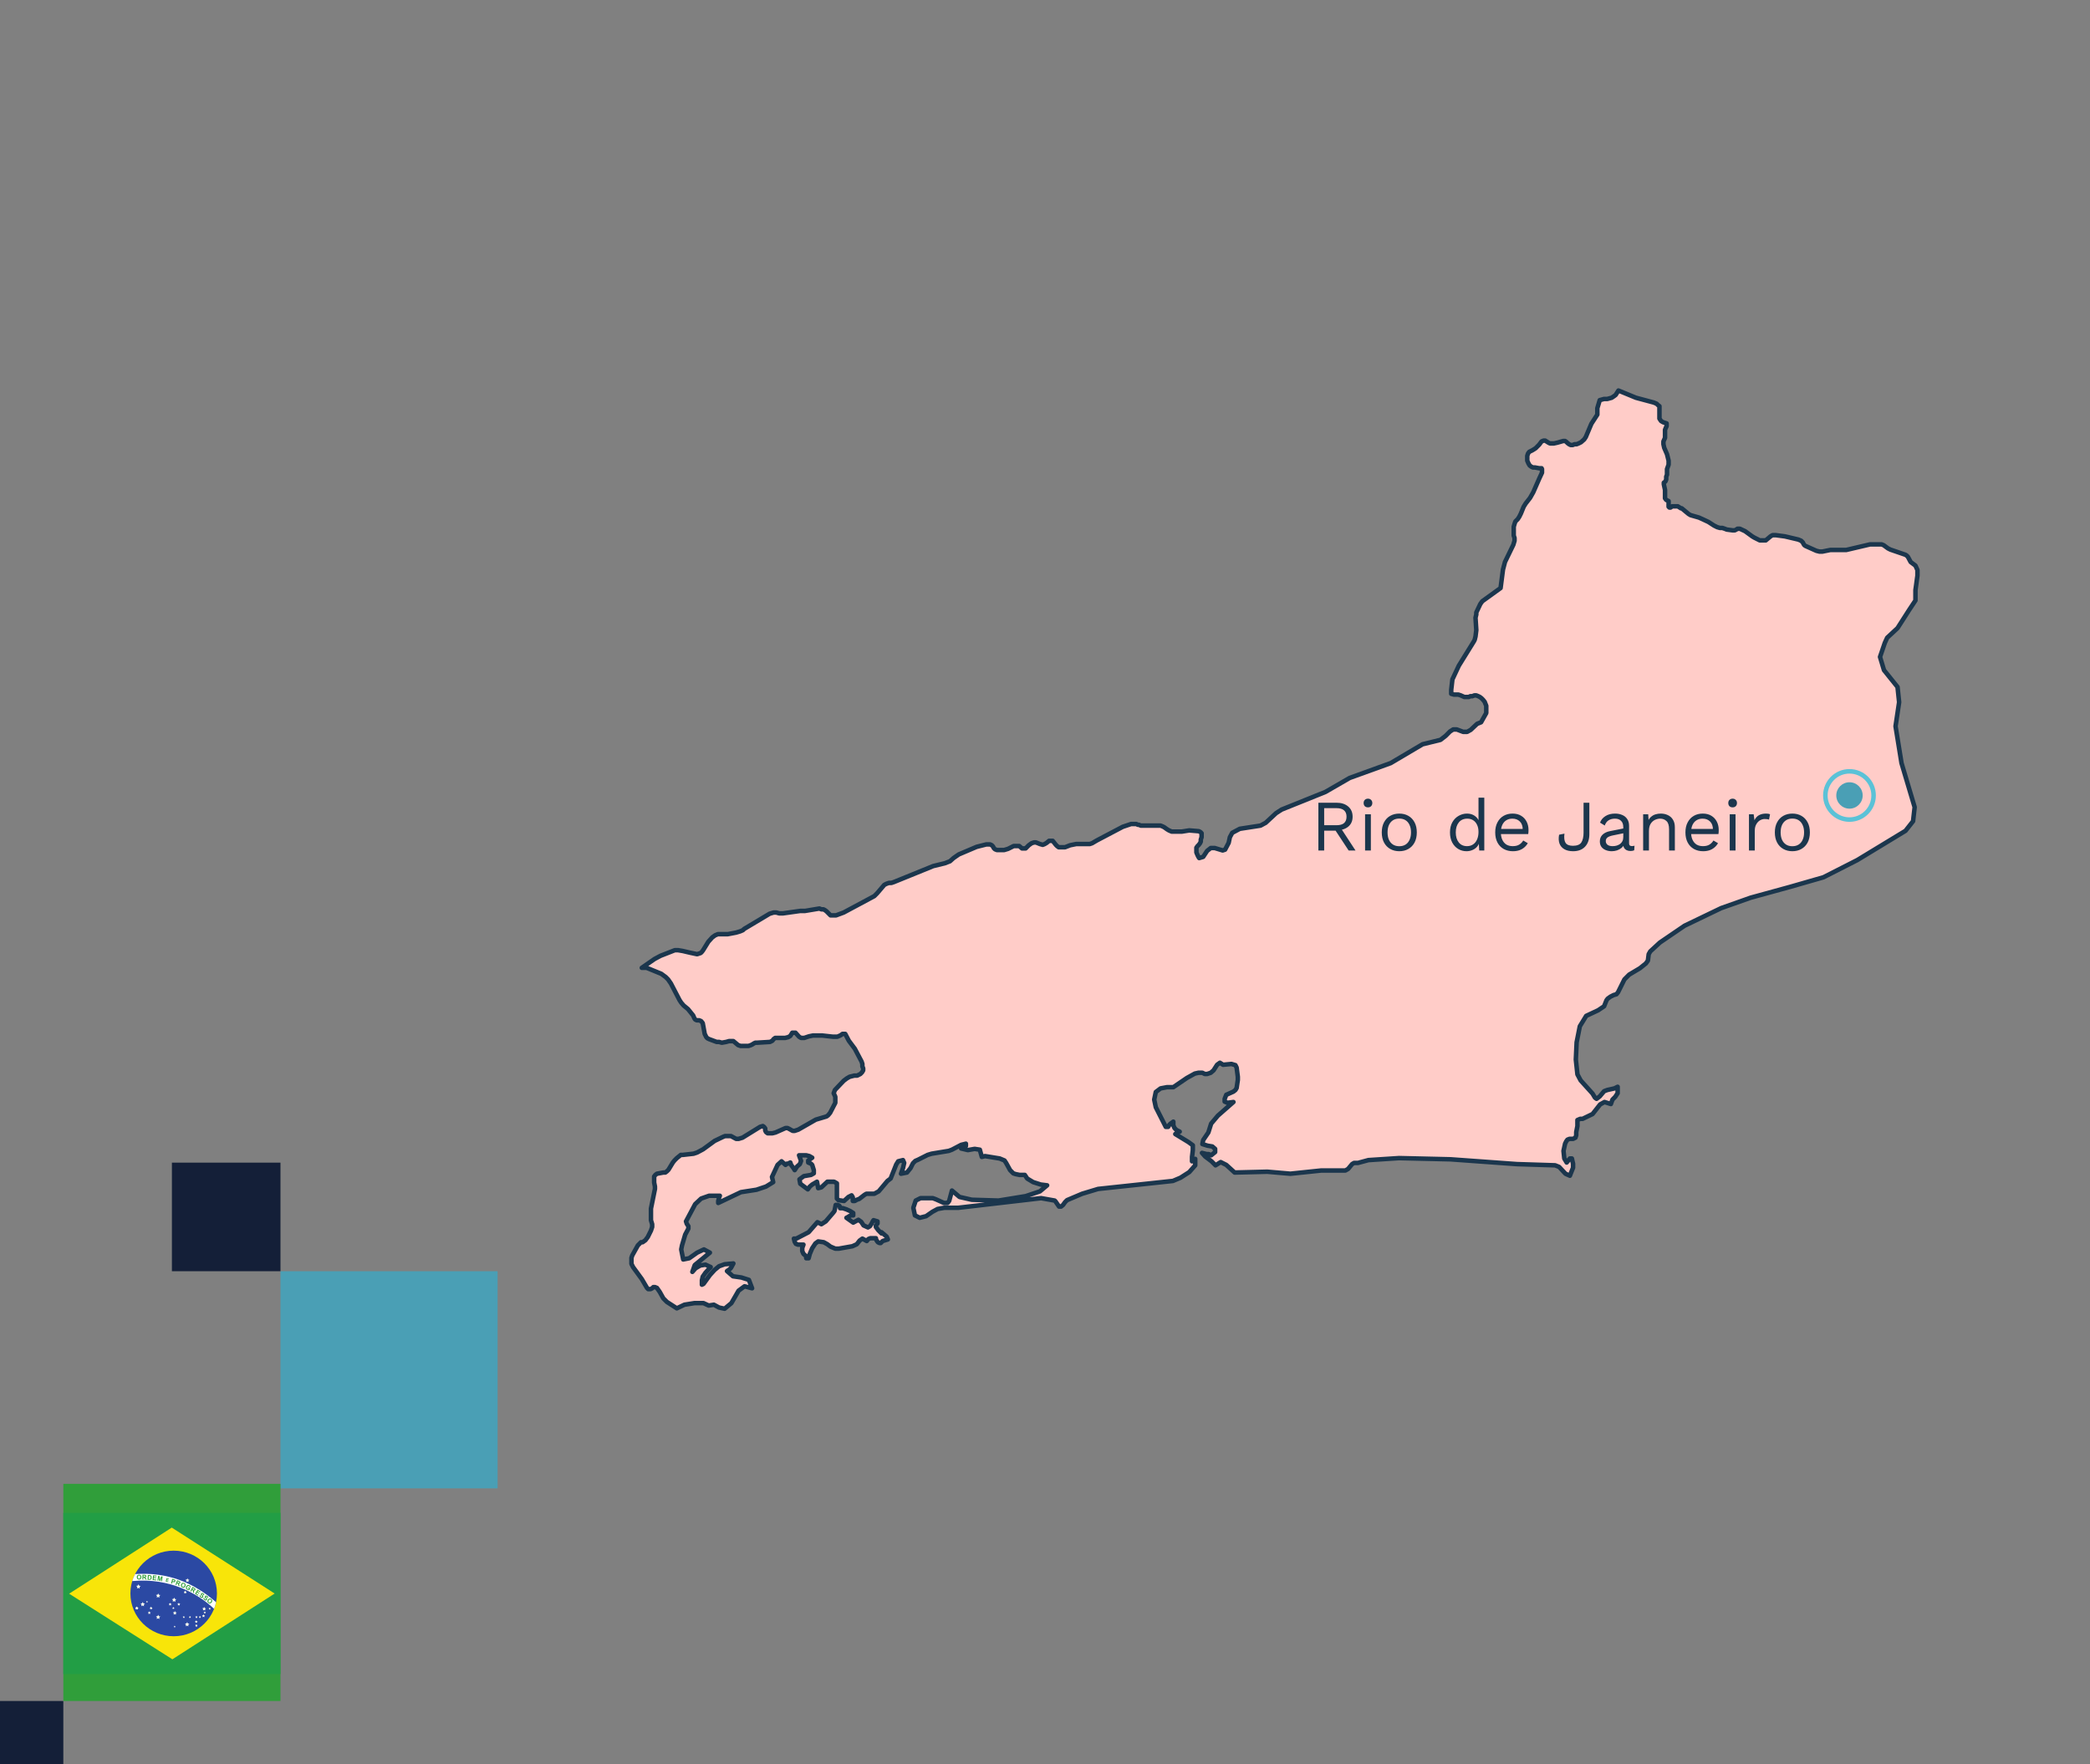 <svg width="462" height="390" viewBox="0 0 462 390" fill="none" xmlns="http://www.w3.org/2000/svg">
<rect x="0" y="0" width="462" height="390" fill="#808080" stroke="none"/>
<rect y="376" width="14" height="14" fill="#141F38"/>
<rect x="62" y="281" width="48" height="48" fill="#4A9FB5"/>
<rect x="14" y="328" width="48" height="48" fill="#309E3A"/>
<g clip-path="url(#clip0_1668_4956)">
<path fill-rule="evenodd" clip-rule="evenodd" d="M14 334.4H62V370.057H14V334.4Z" fill="#229E45"/>
<path fill-rule="evenodd" clip-rule="evenodd" d="M38.105 366.784L60.717 352.248L37.969 337.673L15.283 352.283L38.105 366.784Z" fill="#F8E509"/>
<path fill-rule="evenodd" clip-rule="evenodd" d="M47.958 352.229C47.958 357.453 43.675 361.688 38.392 361.688C33.109 361.688 28.826 357.453 28.826 352.229C28.826 347.005 33.109 342.769 38.392 342.769C43.675 342.769 47.958 347.005 47.958 352.229Z" fill="#2B49A3"/>
<path fill-rule="evenodd" clip-rule="evenodd" d="M35.247 357.895L34.952 357.726L34.645 357.876L34.713 357.538L34.476 357.291L34.815 357.251L34.974 356.948L35.117 357.262L35.451 357.322L35.2 357.554L35.247 357.895ZM41.657 359.502L41.362 359.333L41.055 359.484L41.124 359.146L40.887 358.898L41.226 358.859L41.385 358.556L41.527 358.869L41.861 358.93L41.611 359.162L41.657 359.502ZM38.894 356.934L38.639 356.788L38.374 356.918L38.433 356.626L38.228 356.412L38.521 356.378L38.659 356.116L38.782 356.387L39.071 356.439L38.854 356.64L38.894 356.934ZM45.369 356.011L45.118 355.867L44.858 355.995L44.916 355.708L44.715 355.498L45.002 355.465L45.137 355.208L45.258 355.474L45.542 355.525L45.329 355.722L45.369 356.011ZM38.777 354.088L38.482 353.919L38.175 354.069L38.244 353.732L38.006 353.484L38.346 353.445L38.505 353.142L38.647 353.455L38.981 353.515L38.73 353.748L38.777 354.088ZM30.884 351.153L30.589 350.984L30.282 351.134L30.351 350.796L30.113 350.549L30.452 350.509L30.612 350.206L30.754 350.52L31.088 350.58L30.837 350.813L30.884 351.153ZM31.834 355.057L31.538 354.888L31.231 355.039L31.3 354.701L31.063 354.453L31.402 354.414L31.561 354.111L31.703 354.424L32.037 354.485L31.787 354.717L31.834 355.057ZM41.683 349.716L41.422 349.566L41.151 349.699L41.212 349.401L41.002 349.182L41.302 349.147L41.442 348.88L41.568 349.156L41.863 349.21L41.642 349.415L41.683 349.716ZM41.142 352.256L40.936 352.138L40.723 352.243L40.77 352.008L40.605 351.835L40.841 351.808L40.952 351.597L41.051 351.815L41.284 351.857L41.109 352.019L41.142 352.256ZM30.444 355.765L30.247 355.652L30.042 355.752L30.088 355.527L29.93 355.362L30.156 355.335L30.262 355.133L30.357 355.342L30.581 355.382L30.413 355.538L30.444 355.765ZM45.423 356.664L45.263 356.58L45.096 356.655L45.133 356.486L45.004 356.362L45.188 356.343L45.275 356.191L45.352 356.348L45.534 356.378L45.398 356.494L45.423 356.664Z" fill="#FFFFEF"/>
<path fill-rule="evenodd" clip-rule="evenodd" d="M30.444 355.765L30.247 355.652L30.042 355.752L30.088 355.527L29.93 355.362L30.156 355.335L30.262 355.133L30.357 355.342L30.581 355.382L30.413 355.538L30.444 355.765Z" fill="#FFFFEF"/>
<path fill-rule="evenodd" clip-rule="evenodd" d="M30.444 355.765L30.247 355.652L30.042 355.753L30.088 355.527L29.93 355.362L30.156 355.335L30.262 355.133L30.357 355.342L30.581 355.382L30.413 355.538L30.444 355.765ZM33.585 355.764L33.388 355.651L33.183 355.752L33.229 355.526L33.071 355.361L33.297 355.335L33.403 355.132L33.498 355.342L33.721 355.382L33.554 355.537L33.585 355.764ZM33.195 356.799L32.998 356.686L32.793 356.787L32.839 356.561L32.68 356.396L32.907 356.37L33.013 356.167L33.108 356.377L33.331 356.417L33.164 356.572L33.195 356.799ZM39.717 354.915L39.52 354.802L39.315 354.903L39.361 354.677L39.203 354.512L39.429 354.486L39.535 354.283L39.63 354.492L39.853 354.533L39.686 354.688L39.717 354.915ZM37.803 354.914L37.606 354.802L37.401 354.902L37.447 354.676L37.289 354.511L37.515 354.485L37.621 354.282L37.716 354.492L37.94 354.532L37.772 354.687L37.803 354.914ZM32.612 354.254L32.489 354.183L32.36 354.246L32.389 354.104L32.29 354.001L32.431 353.984L32.498 353.858L32.557 353.989L32.697 354.014L32.593 354.111L32.612 354.254ZM45.18 357.483L44.983 357.37L44.778 357.47L44.824 357.245L44.666 357.079L44.892 357.053L44.998 356.851L45.093 357.06L45.316 357.1L45.149 357.256L45.18 357.483ZM43.586 357.69L43.423 357.596L43.253 357.679L43.291 357.492L43.16 357.355L43.348 357.333L43.436 357.165L43.514 357.339L43.699 357.372L43.56 357.501L43.586 357.69ZM44.338 357.672L44.186 357.584L44.028 357.662L44.063 357.488L43.941 357.36L44.116 357.34L44.198 357.184L44.271 357.345L44.443 357.376L44.314 357.496L44.338 357.672ZM46.497 355.805L46.351 355.722L46.198 355.796L46.232 355.629L46.115 355.506L46.283 355.486L46.362 355.336L46.432 355.491L46.598 355.521L46.474 355.637L46.497 355.805ZM43.568 358.743L43.376 358.639L43.177 358.731L43.222 358.524L43.068 358.373L43.288 358.348L43.391 358.163L43.483 358.355L43.7 358.392L43.537 358.534L43.568 358.743ZM43.578 359.593L43.404 359.489L43.222 359.581L43.263 359.374L43.123 359.222L43.323 359.198L43.417 359.013L43.501 359.205L43.699 359.242L43.551 359.384L43.578 359.593ZM42.131 357.671L41.984 357.587L41.832 357.662L41.866 357.494L41.748 357.372L41.917 357.352L41.996 357.202L42.066 357.357L42.232 357.387L42.108 357.502L42.131 357.671ZM40.774 357.671L40.627 357.587L40.475 357.662L40.509 357.494L40.392 357.372L40.56 357.352L40.639 357.202L40.709 357.357L40.875 357.387L40.751 357.502L40.774 357.671ZM38.47 355.676L38.324 355.592L38.171 355.667L38.205 355.499L38.088 355.376L38.256 355.357L38.335 355.206L38.405 355.362L38.571 355.392L38.447 355.507L38.47 355.676ZM38.727 359.743L38.603 359.672L38.474 359.735L38.503 359.593L38.403 359.489L38.545 359.473L38.612 359.345L38.672 359.477L38.812 359.502L38.707 359.6L38.727 359.743ZM35.247 353.164L34.952 352.995L34.645 353.146L34.713 352.808L34.476 352.56L34.815 352.521L34.974 352.218L35.117 352.532L35.451 352.592L35.2 352.824L35.247 353.164Z" fill="#FFFFEF"/>
<path fill-rule="evenodd" clip-rule="evenodd" d="M47.327 355.632C47.473 355.254 47.661 354.685 47.761 354.162C42.68 349.742 37.016 347.477 29.86 347.943C29.603 348.43 29.398 348.94 29.225 349.492C37.704 348.691 43.92 352.409 47.327 355.632H47.327Z" fill="white"/>
<path d="M45.044 353.147L45.225 353.245C45.197 353.309 45.189 353.365 45.202 353.412C45.215 353.46 45.249 353.502 45.302 353.538C45.358 353.576 45.409 353.592 45.453 353.588C45.498 353.584 45.532 353.565 45.553 353.533C45.567 353.515 45.573 353.492 45.57 353.469C45.568 353.447 45.556 353.42 45.533 353.389C45.517 353.369 45.479 353.325 45.418 353.257C45.34 353.171 45.294 353.098 45.279 353.039C45.258 352.956 45.271 352.88 45.317 352.812C45.347 352.768 45.387 352.735 45.438 352.714C45.489 352.693 45.545 352.688 45.606 352.699C45.667 352.711 45.731 352.739 45.797 352.784C45.906 352.858 45.972 352.936 45.995 353.021C46.017 353.105 46.003 353.188 45.952 353.269L45.772 353.159C45.794 353.11 45.8 353.067 45.788 353.031C45.777 352.995 45.747 352.96 45.697 352.927C45.647 352.893 45.6 352.877 45.557 352.878C45.529 352.879 45.508 352.89 45.493 352.913C45.479 352.933 45.476 352.957 45.483 352.983C45.493 353.016 45.533 353.071 45.605 353.149C45.676 353.226 45.725 353.289 45.751 353.338C45.778 353.387 45.79 353.437 45.787 353.49C45.785 353.543 45.766 353.596 45.729 353.651C45.695 353.7 45.648 353.738 45.593 353.762C45.536 353.786 45.475 353.792 45.41 353.779C45.346 353.766 45.276 353.734 45.2 353.683C45.091 353.61 45.023 353.528 44.999 353.438C44.975 353.348 44.989 353.251 45.044 353.147L45.044 353.147ZM44.183 352.587L44.368 352.678C44.342 352.743 44.337 352.799 44.352 352.846C44.367 352.893 44.402 352.934 44.457 352.967C44.515 353.003 44.566 353.018 44.61 353.011C44.655 353.005 44.688 352.986 44.708 352.953C44.721 352.932 44.726 352.91 44.722 352.888C44.719 352.866 44.706 352.84 44.682 352.81C44.665 352.79 44.625 352.747 44.562 352.682C44.48 352.599 44.431 352.529 44.414 352.47C44.389 352.388 44.399 352.312 44.442 352.241C44.471 352.197 44.511 352.161 44.559 352.139C44.61 352.115 44.666 352.108 44.727 352.117C44.788 352.127 44.853 352.152 44.921 352.195C45.033 352.263 45.102 352.34 45.128 352.423C45.154 352.507 45.144 352.59 45.096 352.673L44.911 352.57C44.932 352.52 44.935 352.477 44.922 352.442C44.91 352.406 44.878 352.373 44.827 352.341C44.775 352.309 44.728 352.295 44.685 352.298C44.657 352.3 44.636 352.312 44.622 352.335C44.609 352.356 44.607 352.379 44.615 352.405C44.626 352.438 44.669 352.492 44.744 352.567C44.818 352.641 44.87 352.702 44.898 352.75C44.926 352.797 44.94 352.848 44.94 352.9C44.94 352.953 44.923 353.007 44.888 353.063C44.856 353.114 44.811 353.154 44.757 353.179C44.701 353.206 44.64 353.215 44.575 353.204C44.51 353.194 44.438 353.165 44.361 353.117C44.249 353.048 44.178 352.969 44.15 352.88C44.122 352.791 44.133 352.693 44.183 352.587H44.183ZM43.117 352.304L43.663 351.415L44.326 351.818L44.234 351.968L43.752 351.675L43.63 351.872L44.079 352.145L43.987 352.295L43.538 352.022L43.39 352.264L43.889 352.567L43.797 352.717L43.117 352.304H43.117ZM41.566 351.042L41.646 350.886L42.051 351.094L41.861 351.462C41.801 351.48 41.727 351.484 41.637 351.475C41.55 351.466 41.466 351.441 41.388 351.402C41.291 351.352 41.216 351.288 41.165 351.211C41.114 351.134 41.089 351.044 41.092 350.953C41.095 350.858 41.119 350.767 41.165 350.678C41.215 350.581 41.28 350.506 41.359 350.452C41.439 350.398 41.528 350.371 41.627 350.371C41.703 350.371 41.785 350.394 41.874 350.439C41.99 350.498 42.067 350.569 42.107 350.65C42.147 350.732 42.155 350.82 42.129 350.914L41.925 350.854C41.935 350.801 41.929 350.753 41.906 350.708C41.883 350.663 41.845 350.627 41.791 350.599C41.709 350.557 41.63 350.549 41.555 350.576C41.48 350.603 41.416 350.668 41.363 350.769C41.306 350.879 41.288 350.975 41.308 351.055C41.329 351.135 41.379 351.195 41.459 351.236C41.498 351.256 41.541 351.269 41.589 351.274C41.632 351.279 41.677 351.277 41.72 351.27L41.781 351.152L41.566 351.042ZM34.797 349.38L34.95 348.349L35.263 348.395L35.347 349.125L35.636 348.45L35.951 348.496L35.798 349.526L35.604 349.498L35.724 348.687L35.398 349.467L35.197 349.438L35.112 348.597L34.992 349.408L34.797 349.38ZM33.739 349.258L33.837 348.221L34.61 348.293L34.594 348.469L34.031 348.416L34.009 348.646L34.533 348.695L34.516 348.869L33.993 348.821L33.966 349.103L34.549 349.157L34.532 349.332L33.739 349.258Z" fill="#309E3A"/>
<path d="M30.238 348.609C30.241 348.503 30.259 348.415 30.293 348.344C30.318 348.291 30.352 348.244 30.394 348.204C30.436 348.163 30.482 348.133 30.532 348.114C30.598 348.088 30.674 348.076 30.759 348.078C30.913 348.083 31.035 348.134 31.125 348.231C31.215 348.329 31.258 348.462 31.253 348.632C31.248 348.8 31.199 348.93 31.104 349.023C31.01 349.115 30.886 349.159 30.732 349.155C30.576 349.151 30.454 349.1 30.365 349.004C30.275 348.906 30.233 348.775 30.238 348.609H30.238Z" fill="#309E3A"/>
<path d="M30.456 348.607C30.453 348.725 30.478 348.815 30.531 348.878C30.584 348.94 30.653 348.972 30.737 348.975C30.821 348.977 30.891 348.949 30.947 348.89C31.003 348.831 31.032 348.741 31.035 348.62C31.039 348.501 31.015 348.411 30.964 348.351C30.913 348.291 30.844 348.26 30.757 348.257C30.67 348.255 30.599 348.283 30.544 348.341C30.489 348.399 30.46 348.488 30.456 348.607Z" fill="#F7FFFF"/>
<path d="M31.479 349.147L31.491 348.105L31.936 348.11C32.048 348.112 32.129 348.122 32.179 348.142C32.23 348.161 32.27 348.194 32.3 348.243C32.33 348.291 32.344 348.346 32.344 348.407C32.343 348.485 32.319 348.55 32.272 348.6C32.225 348.65 32.156 348.682 32.064 348.694C32.109 348.721 32.147 348.75 32.176 348.782C32.205 348.814 32.245 348.871 32.294 348.953L32.42 349.157L32.167 349.154L32.017 348.926C31.964 348.845 31.927 348.793 31.907 348.772C31.887 348.751 31.866 348.736 31.844 348.728C31.822 348.72 31.787 348.715 31.738 348.715L31.695 348.714L31.69 349.149L31.479 349.147Z" fill="#309E3A"/>
<path d="M31.698 348.548L31.855 348.55C31.956 348.551 32.02 348.548 32.045 348.539C32.07 348.531 32.09 348.517 32.105 348.496C32.119 348.475 32.127 348.449 32.127 348.418C32.127 348.383 32.118 348.355 32.099 348.333C32.081 348.311 32.055 348.297 32.021 348.291C32.003 348.289 31.952 348.287 31.866 348.286L31.701 348.284L31.698 348.548Z" fill="white"/>
<path d="M32.675 348.157L33.061 348.176C33.148 348.181 33.214 348.191 33.259 348.206C33.319 348.227 33.37 348.262 33.412 348.31C33.453 348.358 33.484 348.416 33.503 348.484C33.523 348.551 33.53 348.634 33.525 348.731C33.52 348.817 33.506 348.89 33.481 348.951C33.451 349.025 33.411 349.084 33.36 349.129C33.322 349.162 33.271 349.188 33.207 349.204C33.16 349.217 33.097 349.221 33.019 349.217L32.622 349.197L32.675 348.157Z" fill="#309E3A"/>
<path d="M32.878 348.342L32.843 349.031L33.001 349.039C33.059 349.042 33.102 349.041 33.129 349.036C33.163 349.029 33.192 349.016 33.216 348.997C33.24 348.977 33.26 348.945 33.276 348.899C33.293 348.853 33.303 348.79 33.308 348.71C33.312 348.629 33.308 348.567 33.296 348.523C33.284 348.48 33.265 348.445 33.241 348.42C33.216 348.394 33.185 348.376 33.146 348.366C33.117 348.358 33.059 348.351 32.973 348.347L32.878 348.342Z" fill="white"/>
<path d="M37.822 350.016L38.067 349.004L38.397 349.083C38.522 349.112 38.602 349.137 38.638 349.156C38.692 349.185 38.733 349.23 38.76 349.291C38.787 349.351 38.791 349.421 38.772 349.502C38.757 349.564 38.733 349.613 38.7 349.65C38.667 349.687 38.63 349.714 38.589 349.73C38.551 349.745 38.511 349.752 38.471 349.752C38.42 349.75 38.347 349.738 38.254 349.716L38.12 349.683L38.028 350.065L37.822 350.016H37.822Z" fill="#309E3A"/>
<path d="M38.232 349.224L38.162 349.511L38.275 349.538C38.356 349.557 38.411 349.565 38.441 349.561C38.471 349.557 38.496 349.545 38.517 349.527C38.538 349.508 38.552 349.483 38.559 349.453C38.568 349.417 38.565 349.384 38.549 349.355C38.533 349.326 38.508 349.303 38.477 349.29C38.454 349.279 38.405 349.265 38.331 349.248L38.232 349.224Z" fill="white"/>
<path d="M38.796 350.305L39.144 349.323L39.564 349.47C39.669 349.507 39.743 349.543 39.784 349.577C39.826 349.612 39.853 349.656 39.866 349.712C39.879 349.767 39.875 349.823 39.854 349.881C39.828 349.955 39.785 350.008 39.724 350.041C39.663 350.074 39.588 350.081 39.497 350.064C39.531 350.104 39.557 350.143 39.574 350.183C39.592 350.223 39.611 350.289 39.631 350.382L39.684 350.616L39.446 350.533L39.377 350.269C39.353 350.174 39.335 350.114 39.323 350.088C39.311 350.061 39.296 350.04 39.278 350.026C39.259 350.011 39.227 349.995 39.181 349.979L39.141 349.965L38.995 350.375L38.796 350.305Z" fill="#309E3A"/>
<path d="M39.196 349.809L39.344 349.861C39.44 349.894 39.501 349.911 39.527 349.911C39.554 349.912 39.577 349.904 39.598 349.889C39.618 349.874 39.634 349.852 39.644 349.823C39.656 349.79 39.656 349.76 39.645 349.734C39.635 349.707 39.615 349.685 39.584 349.668C39.569 349.661 39.521 349.642 39.44 349.614L39.285 349.56L39.196 349.809Z" fill="white"/>
<path d="M40.026 350.267C40.058 350.166 40.1 350.086 40.152 350.027C40.19 349.983 40.236 349.947 40.287 349.919C40.336 349.892 40.389 349.875 40.445 349.87C40.515 349.863 40.591 349.872 40.673 349.897C40.82 349.943 40.923 350.025 40.983 350.143C41.043 350.261 41.048 350.401 40.997 350.563C40.947 350.724 40.864 350.836 40.748 350.899C40.632 350.963 40.5 350.972 40.353 350.926C40.204 350.88 40.1 350.798 40.041 350.681C39.981 350.564 39.976 350.426 40.026 350.268V350.267Z" fill="#309E3A"/>
<path d="M40.237 350.326C40.202 350.438 40.201 350.532 40.235 350.606C40.269 350.68 40.327 350.73 40.407 350.755C40.487 350.78 40.562 350.772 40.632 350.73C40.702 350.688 40.755 350.61 40.791 350.494C40.827 350.38 40.828 350.288 40.795 350.216C40.763 350.144 40.705 350.096 40.622 350.07C40.538 350.044 40.462 350.052 40.394 350.093C40.325 350.134 40.273 350.211 40.237 350.326H40.237Z" fill="white"/>
<path d="M42.073 351.718L42.554 350.793L42.95 350.996C43.049 351.047 43.117 351.092 43.153 351.133C43.19 351.172 43.211 351.22 43.215 351.277C43.221 351.333 43.209 351.389 43.18 351.443C43.144 351.513 43.094 351.559 43.029 351.584C42.965 351.608 42.889 351.605 42.801 351.574C42.829 351.619 42.849 351.662 42.861 351.704C42.873 351.745 42.882 351.814 42.89 351.909L42.909 352.148L42.685 352.032L42.654 351.761C42.643 351.664 42.633 351.602 42.625 351.575C42.617 351.547 42.605 351.524 42.589 351.507C42.573 351.49 42.543 351.47 42.5 351.448L42.462 351.428L42.261 351.814L42.073 351.718Z" fill="#309E3A"/>
<path d="M42.538 351.28L42.677 351.351C42.767 351.398 42.825 351.423 42.852 351.427C42.878 351.431 42.902 351.427 42.925 351.415C42.947 351.403 42.965 351.383 42.98 351.355C42.996 351.324 43.001 351.295 42.994 351.267C42.987 351.239 42.97 351.215 42.942 351.194C42.928 351.184 42.883 351.16 42.807 351.12L42.66 351.045L42.538 351.28Z" fill="white"/>
<path d="M45.958 353.618C46.018 353.53 46.081 353.465 46.149 353.423C46.198 353.393 46.252 353.371 46.309 353.359C46.368 353.348 46.423 353.347 46.475 353.357C46.544 353.371 46.614 353.402 46.685 353.449C46.813 353.535 46.888 353.643 46.911 353.773C46.934 353.904 46.898 354.039 46.803 354.18C46.708 354.319 46.596 354.403 46.466 354.43C46.336 354.457 46.208 354.428 46.08 354.342C45.952 354.256 45.876 354.148 45.852 354.018C45.83 353.889 45.865 353.755 45.958 353.618Z" fill="#309E3A"/>
<path d="M46.143 353.733C46.077 353.831 46.049 353.92 46.06 354.001C46.071 354.082 46.112 354.146 46.181 354.193C46.251 354.24 46.325 354.253 46.404 354.234C46.483 354.214 46.557 354.154 46.625 354.054C46.692 353.955 46.72 353.866 46.709 353.788C46.699 353.71 46.658 353.647 46.586 353.599C46.514 353.55 46.439 353.536 46.361 353.555C46.283 353.575 46.211 353.634 46.143 353.733Z" fill="white"/>
<path d="M36.637 349.593L36.805 348.862L37.35 348.987L37.322 349.11L36.925 349.02L36.888 349.182L37.257 349.266L37.228 349.389L36.86 349.305L36.814 349.504L37.224 349.597L37.196 349.721L36.637 349.593Z" fill="#309E3A"/>
</g>
<rect x="38" y="257" width="24" height="24" fill="#141F38"/>
<path d="M423.856 127.24V126L423.416 125.026L422.359 124.229L421.743 123.078L421.479 122.812L421.215 122.635L417.871 121.484L417.343 121.218L416.375 120.51L415.935 120.333H413.383L408.102 121.572H404.582L402.821 121.927H402.205L401.501 121.749L399.125 120.687L398.861 120.51L398.685 120.244L398.509 119.89L398.157 119.536L397.541 119.27L394.548 118.562L392.524 118.296H391.82L391.38 118.562L390.324 119.447H389.004L387.772 118.827L387.332 118.562L385.747 117.41L384.603 116.879H384.075L383.811 117.056L383.459 117.233H383.019L381.699 117.056L381.259 116.879L380.731 116.702H380.203L379.587 116.525L378.883 116.171L377.65 115.374L376.33 114.754L375.538 114.4L373.69 113.868L373.25 113.603L371.754 112.363H371.578L370.874 111.92H369.642L369.29 112.186H369.026L368.85 112.009V110.769L368.321 110.503L368.057 110.149V108.289L367.793 107.05V106.695L368.145 106.43L368.321 105.987V105.367L368.497 104.924V103.685L368.85 102.711V101.825L368.497 100.408L367.881 98.991L367.705 98.194V97.575L368.057 96.778V95.006L368.233 94.564L368.409 94.21V93.59L367.617 93.324L367.177 93.058L366.825 92.527V89.782L366.473 89.516L366.209 89.251L365.593 88.985L361.633 87.922L357.76 86.328L357.144 87.302L356.792 87.568L356.264 87.922L355.296 88.188H354.592L353.624 88.454L353.096 90.225V91.641L351.776 93.678L350.543 96.6L350.191 97.132L349.487 97.752L348.959 98.017L348.519 98.194H348.079L347.639 98.371H347.199L346.847 98.194L346.495 97.929L346.231 97.663L345.967 97.486H345.527L344.295 97.84L343.503 98.017H342.623L342.271 97.84L341.566 97.397H341.214L340.774 97.575L340.246 98.283L339.454 99.08L338.75 99.523L338.046 99.877L337.782 100.231L337.606 100.762V101.825L337.87 102.445L338.134 102.888L338.486 103.153L338.838 103.33H339.278L340.246 103.508H340.774V103.685H340.862V104.482L340.246 105.81L338.926 108.821L338.222 110.06L337.254 111.3L336.814 112.009L336.198 113.514L335.846 114.222L335.494 114.754L334.966 115.285L334.79 115.816L334.614 116.436V118.384L334.79 118.916V119.536L334.526 120.421L332.678 124.229L332.237 125.911L331.709 129.985L327.661 132.907L327.221 133.527L326.341 135.387V135.829L326.165 136.538L326.341 139.283L326.165 140.7L325.989 141.408L325.813 141.762L322.468 147.164L321.06 150.175L320.796 152.477V153.363L321.412 153.54H322.38L322.908 153.717L323.701 154.071H324.669L325.021 153.894H325.461L325.901 153.717H326.341L326.781 153.894L327.133 154.071L327.485 154.337L327.837 154.691L328.189 155.134L328.541 156.019V157.613L327.397 159.65L326.517 160.004L325.109 161.333L324.317 161.775H323.436L322.028 161.244H321.236L320.532 161.687L319.564 162.661L318.42 163.546L314.459 164.52L307.419 168.682L298.354 171.959L292.985 175.058L283.304 178.955L282.072 179.752L279.784 181.877L278.639 182.497L274.063 183.205L272.391 184.091L271.863 185.065L271.599 186.304L270.807 187.81L270.279 187.987L268.518 187.456H267.638L266.846 188.076L265.966 189.404L265.086 189.67L264.91 189.404L264.734 189.05L264.47 188.43V187.367L264.734 187.013L264.998 186.747L265.262 186.393L265.438 186.039V185.596L265.614 185.065V184.179L265.35 183.914L264.998 183.736L262.886 183.559L261.214 183.825H259.013L258.397 183.559L257.957 183.294L257.341 182.851L256.989 182.674L256.549 182.497H252.149L251.796 182.32H251.532L251.18 182.143H250.036L248.188 182.762L242.467 185.773L241.411 186.393L240.883 186.57H237.891L236.571 186.836L235.427 187.279H234.019L233.666 187.013L233.402 186.747L232.698 185.862H231.906L231.378 186.304L230.938 186.57L230.498 186.747L229.882 186.57L229.002 186.216H228.562L228.034 186.393L227.418 186.836L226.714 187.544H225.922L225.306 187.013H224.073L222.841 187.633L221.961 187.898H220.377L219.937 187.721L219.673 187.456L219.497 187.101L219.233 186.836L218.881 186.659H218.001L215.888 187.19L211.928 188.873L210.784 189.67L209.992 190.378L208.848 190.821L206.295 191.441L197.582 194.983L197.054 195.16H196.526L195.998 195.337L195.47 195.603L193.886 197.462L193.27 198.082L186.493 201.713L184.821 202.333H183.589L183.237 201.978L182.709 201.447L182.357 201.181L182.005 201.004H181.565L181.125 200.827L177.956 201.358H176.9L173.116 201.89H172.236L171.62 201.713H171.003L170.123 201.978L164.491 205.343L164.227 205.609L163.611 205.875L162.731 206.14L160.882 206.495H158.682L158.066 206.76L157.45 207.203L156.57 208.177L155.426 210.037L155.162 210.391L154.898 210.657L154.106 210.922L152.433 210.568L150.937 210.214L149.881 210.037H149.177L146.009 211.276L144.689 211.985L141.872 213.933H142.928L143.808 214.287L146.185 215.261L147.153 215.97L147.681 216.501L148.297 217.387L150.233 221.106L150.585 221.637L151.113 222.257L152.081 223.054L153.226 224.471L153.49 225.091L153.666 225.356L154.018 225.533H154.546L154.986 225.711L155.338 226.153L155.778 228.544L155.954 228.898L156.13 229.253L156.394 229.518L156.746 229.695L158.418 230.315H158.946L159.562 230.492L160.53 230.315L161.146 230.138H162.114L163.171 231.024L163.699 231.201H165.459L165.987 231.024L166.339 230.847L166.603 230.67L166.955 230.492H167.307L170.211 230.315L170.739 230.05L171.003 229.695L171.356 229.43H173.556L174.26 229.253L174.7 228.987L175.14 228.279H175.844L176.636 229.164L177.076 229.43H177.78L178.836 229.076L179.716 228.898H181.741L184.117 229.164H185.085L185.525 228.987L185.877 228.81L186.229 228.544H186.845L187.637 230.05L188.957 231.821L190.454 234.654L190.63 235.186V235.717L190.806 236.16V236.603L190.542 237.045L190.19 237.4L189.486 237.754H188.869L187.813 238.019L187.197 238.374L186.493 238.905L184.557 240.942L184.293 241.65L184.645 242.447V243.775L183.501 245.989L183.061 246.52L182.709 246.786L180.333 247.495L176.46 249.708L175.668 249.974H175.228L174.436 249.531L174.084 249.354H173.644L171.444 250.328L170.739 250.505H169.683L169.331 250.24L169.155 249.886V249.443L168.891 249.089L168.627 248.911L168.011 249.089L164.139 251.479L163.259 251.745H162.731L161.586 251.125H160.266L159.826 251.302L157.978 252.188L155.426 254.047L154.106 254.756L153.314 255.022L150.937 255.287H150.497L150.057 255.641L149.617 255.996L149.089 256.527L148.737 256.97L147.769 258.564L147.417 258.918L147.065 259.184H146.625L145.217 259.449L144.865 259.715L144.601 260.069V261.397L144.777 262.283V262.814L143.896 267.153V269.721L144.16 270.607V271.227L143.896 272.024L143.192 273.441L142.664 274.149L142.048 274.592H141.696L140.992 275.3L139.76 277.514L139.584 278.045V279.374L139.936 280.082L141.872 282.739L143.016 284.687L143.28 284.952H143.808L144.16 284.775L144.425 284.51H144.777L145.217 284.687L145.833 285.572L146.625 286.989L147.417 287.786L149.617 289.203L151.289 288.406L153.49 288.052H155.514L156.658 288.583L157.802 288.406L158.946 289.026L160.178 289.292L161.674 288.052L163.259 285.307L164.579 284.333L166.251 284.775L165.547 282.916L163.875 282.384L162.026 282.119L160.706 280.968L161.234 280.613L161.586 280.259L162.114 279.285L160.178 279.462L158.946 279.905L157.978 280.702L156.922 281.853L155.514 283.801L155.162 283.978V283.004L155.338 282.207L155.954 281.322L157.098 280.082L155.954 279.551L154.81 279.728L153.754 280.348L153.049 281.145L153.578 279.639L156.922 276.894L155.602 276.186L154.106 276.894L152.345 278.134L151.025 278.4L150.585 276.186L150.761 275.3L151.465 272.909L152.169 271.581V271.05L151.817 270.518L151.641 269.987L153.666 266.179L154.986 264.939L156.746 264.32H159.122L158.946 264.762L158.77 265.471V265.914L163.787 263.523L167.219 262.991L169.331 262.283L170.915 261.309L170.651 260.158L171.884 257.501L172.764 256.704L173.644 257.501L173.908 257.235H174.172L174.7 256.97L174.876 257.501L175.404 258.209L175.668 258.652L176.196 257.855L176.812 257.324L177.076 256.616L176.636 255.376H178.22L178.924 255.553L179.54 255.907L178.66 256.527V256.97L179.276 257.235L179.54 257.501L179.892 258.652V259.361L179.276 259.715L177.692 259.981L176.724 260.689L176.9 261.663L178.572 262.903L179.012 262.283L179.54 261.84L180.597 261.22L180.861 262.637L181.565 262.46L182.885 261.22H184.381L184.997 261.574V264.939L185.349 265.294L186.581 265.471L187.549 264.585L188.253 264.231L188.517 264.674V265.471H188.957L189.398 265.205L189.926 265.028L191.07 264.143L191.51 263.877H193.27L194.238 263.346L196.174 261.043L196.878 260.512L198.111 257.412L198.551 256.704L199.607 256.438L199.871 257.058L199.607 258.209L199.167 259.449L200.487 259.184L201.279 258.209L201.807 257.147L202.335 256.616L202.951 256.35L205.063 255.287L205.943 255.022L209.728 254.402L210.432 254.136L212.456 253.073L213.512 252.808V253.339L212.456 253.87L213.952 254.225L215.448 253.959L216.593 254.136L217.033 255.73L217.737 255.553L220.993 256.084L222.049 256.527L222.401 257.058L223.281 258.652L223.985 259.361L224.513 259.538L225.394 259.715H226.538L227.066 260.512L228.386 261.309L230.058 261.84L231.466 262.017L229.882 263.346L226.714 264.408L220.729 265.382L214.832 265.205L212.104 264.585L210.432 263.168L209.816 265.471L209.464 265.914H208.672L206.911 265.117L206.207 264.851H203.479L202.423 265.382L201.895 266.976L202.247 268.659L203.303 269.19L204.711 268.836L206.119 267.862L207.264 267.242L208.76 266.976H211.84L230.146 264.851L233.138 265.382L233.314 265.559L234.107 266.711H234.547L234.987 266.356L235.427 265.736L235.867 265.294L239.211 263.877L242.731 262.814L259.277 261.043L260.95 260.335L262.886 259.095L264.206 257.59V256.173L263.502 256.704V255.73L263.678 254.225V253.162L262.71 252.454L259.805 250.682L260.069 250.505L260.245 250.328L260.421 250.151H260.773L260.069 249.797L259.629 249.354L259.365 248.734V247.937L259.013 248.203L258.749 248.38L258.485 248.646L258.221 249.089H257.693L255.493 244.749L255.141 243.067L255.493 241.384L256.549 240.587L257.957 240.322H259.365L262.358 238.285L264.118 237.311L264.91 237.134H265.79L266.318 237.4H266.846L267.638 237.134L268.254 236.603L269.046 235.363L269.662 234.92L270.367 235.363L272.215 235.186L273.095 235.451L273.359 235.983L273.623 238.019V238.728L273.359 240.499L273.095 240.942L272.655 241.296L271.071 242.004L270.719 242.89V243.51L271.335 243.775L272.655 243.598L269.222 246.609L267.726 248.38L267.11 250.328L265.966 252.011L265.79 252.896L266.934 253.251L267.99 253.428L268.606 253.959V254.667L267.726 255.376L267.198 255.11H266.758L265.702 254.844L266.406 255.641L267.814 256.704L268.694 257.59L269.838 256.881L271.071 257.501L272.919 259.184L280.136 259.006L285.24 259.449L292.017 258.741H297.386L298.002 258.387L298.882 257.324L299.322 257.058H300.202L302.49 256.438L309.267 255.996L320.62 256.261L335.318 257.324L343.767 257.59L344.647 257.944L346.055 259.449L347.023 259.892L347.727 258.121V257.235L347.463 256.084H347.023L346.319 256.97L345.791 256.084L345.615 254.402L345.967 252.808L346.231 252.276L346.495 251.922L346.935 251.745H347.727L348.255 251.479L348.431 250.948V250.24L348.695 248.911V247.583L349.311 247.317H349.839L352.04 246.255L353.712 244.13L354.68 243.598L356.088 244.041L356.44 243.067L357.056 242.447L357.584 241.65V240.233L356.88 240.587L355.296 240.942L354.592 241.207L353.624 242.359L352.92 242.89L352.568 242.624L352.04 241.739L349.399 238.816L348.695 237.488L348.343 234.212L348.519 230.404L349.223 226.862L350.632 224.559L353.272 223.32L354.592 222.434L355.12 221.106L355.384 220.752L356 220.309L356.704 219.955L357.32 219.778L357.672 219.335L359.08 216.501L360.137 215.438L362.513 214.022L363.833 212.959L364.273 212.339L364.449 210.922L364.801 210.302L366.913 208.354L372.37 204.635L380.467 200.739L386.98 198.436L395.693 196.045L403.085 193.92L410.566 190.112L421.215 183.648L422.888 181.523L423.24 178.423L420.335 168.682L419.015 160.536L419.807 155.222L419.455 151.857L416.463 148.138L415.583 145.216L416.639 142.117L417.167 140.965L419.455 138.84L422.007 134.855L423.416 132.73V130.428L423.592 129.188L423.768 127.86L423.856 127.24ZM194.854 272.644L194.15 271.935L193.622 271.227V270.873L193.974 270.43V269.987L193.094 269.721L192.918 269.987L192.654 270.518L192.302 271.05L191.862 271.315L190.894 270.873L190.366 270.076L189.75 269.633L188.605 270.253L187.109 269.19L187.461 269.013L187.725 268.836L188.077 268.659H188.605V268.127L187.901 267.685L187.109 267.33L186.317 267.065H185.701V266.799L185.525 266.533L185.173 266.356H184.733L184.469 267.685L184.205 268.039L182.533 269.987L181.565 270.607L180.685 270.164L178.748 272.378L176.02 273.795H175.492L175.668 274.503L175.932 274.946L176.372 275.123H177.604L177.34 275.831V276.54L177.604 277.16L178.22 277.691V278.134H178.748L179.012 277.16L179.54 275.92L180.245 274.857L180.861 274.415L182.093 274.592L182.885 275.035L183.589 275.566L184.645 276.009H185.437L188.429 275.477L189.398 275.035L190.014 274.238L190.63 273.795L191.598 274.326L191.95 273.883L192.39 273.706H193.622V273.883L193.798 274.238L194.062 274.592L194.414 274.769H194.678L195.118 274.326L196.262 273.972L195.998 273.352L194.854 272.378V272.644Z" fill="#FFCCC8" stroke="#1B364D" stroke-linecap="round" stroke-linejoin="round"/>
<circle cx="408.833" cy="175.833" r="5.333" stroke="#5AC2D7"/>
<circle cx="408.834" cy="175.834" r="2.917" fill="#4A9FB5"/>
<path d="M295.431 177.44C296.508 177.44 297.372 177.717 298.023 178.272C298.674 178.827 298.999 179.579 298.999 180.528C298.999 181.477 298.668 182.219 298.007 182.752C297.356 183.275 296.492 183.536 295.415 183.536L295.303 183.616H292.711V188H291.431V177.44H295.431ZM295.415 182.416C296.172 182.416 296.732 182.261 297.095 181.952C297.468 181.632 297.655 181.157 297.655 180.528C297.655 179.899 297.468 179.429 297.095 179.12C296.732 178.8 296.172 178.64 295.415 178.64H292.711V182.416H295.415ZM296.151 182.672L299.639 188H298.119L295.079 183.376L296.151 182.672ZM302.394 178.464C302.106 178.464 301.871 178.379 301.69 178.208C301.519 178.027 301.434 177.792 301.434 177.504C301.434 177.216 301.519 176.987 301.69 176.816C301.871 176.635 302.106 176.544 302.394 176.544C302.682 176.544 302.911 176.635 303.082 176.816C303.263 176.987 303.354 177.216 303.354 177.504C303.354 177.792 303.263 178.027 303.082 178.208C302.911 178.379 302.682 178.464 302.394 178.464ZM303.034 180V188H301.754V180H303.034ZM309.316 179.84C310.073 179.84 310.74 180.005 311.316 180.336C311.902 180.667 312.361 181.147 312.692 181.776C313.022 182.395 313.188 183.136 313.188 184C313.188 184.864 313.022 185.611 312.692 186.24C312.361 186.859 311.902 187.333 311.316 187.664C310.74 187.995 310.073 188.16 309.316 188.16C308.569 188.16 307.902 187.995 307.316 187.664C306.729 187.333 306.27 186.859 305.94 186.24C305.609 185.611 305.444 184.864 305.444 184C305.444 183.136 305.609 182.395 305.94 181.776C306.27 181.147 306.729 180.667 307.316 180.336C307.902 180.005 308.569 179.84 309.316 179.84ZM309.316 180.944C308.772 180.944 308.308 181.067 307.924 181.312C307.54 181.557 307.241 181.909 307.028 182.368C306.825 182.816 306.724 183.36 306.724 184C306.724 184.629 306.825 185.173 307.028 185.632C307.241 186.091 307.54 186.443 307.924 186.688C308.308 186.933 308.772 187.056 309.316 187.056C309.86 187.056 310.324 186.933 310.708 186.688C311.092 186.443 311.385 186.091 311.588 185.632C311.801 185.173 311.908 184.629 311.908 184C311.908 183.36 311.801 182.816 311.588 182.368C311.385 181.909 311.092 181.557 310.708 181.312C310.324 181.067 309.86 180.944 309.316 180.944ZM324.171 188.16C323.509 188.16 322.901 187.995 322.347 187.664C321.792 187.333 321.349 186.859 321.019 186.24C320.688 185.611 320.523 184.864 320.523 184C320.523 183.115 320.699 182.363 321.051 181.744C321.403 181.125 321.867 180.656 322.443 180.336C323.019 180.005 323.637 179.84 324.299 179.84C324.96 179.84 325.531 180.011 326.011 180.352C326.501 180.693 326.827 181.147 326.987 181.712L326.827 181.824V176.32H328.107V188H326.987L326.875 186.064L327.051 185.968C326.976 186.437 326.795 186.837 326.507 187.168C326.229 187.488 325.883 187.733 325.467 187.904C325.061 188.075 324.629 188.16 324.171 188.16ZM324.299 187.04C324.811 187.04 325.253 186.912 325.627 186.656C326.011 186.4 326.304 186.037 326.507 185.568C326.72 185.088 326.827 184.528 326.827 183.888C326.827 183.28 326.72 182.757 326.507 182.32C326.304 181.883 326.016 181.547 325.643 181.312C325.28 181.077 324.853 180.96 324.363 180.96C323.552 180.96 322.923 181.237 322.475 181.792C322.027 182.347 321.803 183.083 321.803 184C321.803 184.917 322.021 185.653 322.459 186.208C322.896 186.763 323.509 187.04 324.299 187.04ZM334.426 188.16C333.668 188.16 332.991 187.995 332.394 187.664C331.807 187.333 331.348 186.859 331.018 186.24C330.687 185.611 330.522 184.864 330.522 184C330.522 183.136 330.687 182.395 331.018 181.776C331.348 181.147 331.802 180.667 332.378 180.336C332.954 180.005 333.61 179.84 334.346 179.84C335.092 179.84 335.727 180 336.25 180.32C336.783 180.64 337.188 181.077 337.466 181.632C337.743 182.176 337.882 182.789 337.882 183.472C337.882 183.653 337.876 183.819 337.866 183.968C337.855 184.117 337.839 184.251 337.818 184.368H331.354V183.232H337.258L336.602 183.36C336.602 182.592 336.388 182 335.962 181.584C335.546 181.168 334.996 180.96 334.314 180.96C333.791 180.96 333.338 181.083 332.954 181.328C332.58 181.563 332.287 181.909 332.074 182.368C331.871 182.816 331.77 183.36 331.77 184C331.77 184.629 331.876 185.173 332.09 185.632C332.303 186.091 332.602 186.443 332.986 186.688C333.38 186.923 333.85 187.04 334.394 187.04C334.98 187.04 335.455 186.928 335.818 186.704C336.191 186.48 336.49 186.176 336.714 185.792L337.722 186.384C337.519 186.747 337.258 187.061 336.938 187.328C336.628 187.595 336.26 187.803 335.834 187.952C335.418 188.091 334.948 188.16 334.426 188.16ZM351.331 177.44V184.384C351.331 185.568 351.011 186.496 350.371 187.168C349.741 187.829 348.867 188.16 347.747 188.16C346.957 188.16 346.307 188.011 345.795 187.712C345.283 187.413 344.925 186.992 344.723 186.448C344.531 185.893 344.504 185.248 344.643 184.512L345.827 184.272C345.709 185.179 345.789 185.856 346.067 186.304C346.355 186.741 346.899 186.96 347.699 186.96C348.605 186.96 349.224 186.715 349.555 186.224C349.885 185.723 350.051 185.003 350.051 184.064V177.44H351.331ZM358.832 182.832C358.832 182.235 358.672 181.776 358.352 181.456C358.032 181.125 357.579 180.96 356.992 180.96C356.437 180.96 355.968 181.083 355.584 181.328C355.2 181.563 354.917 181.947 354.736 182.48L353.696 181.84C353.909 181.243 354.304 180.763 354.88 180.4C355.456 180.027 356.171 179.84 357.024 179.84C357.6 179.84 358.123 179.941 358.592 180.144C359.061 180.336 359.429 180.635 359.696 181.04C359.973 181.435 360.112 181.947 360.112 182.576V186.448C360.112 186.832 360.315 187.024 360.72 187.024C360.923 187.024 361.12 186.997 361.312 186.944L361.248 187.952C361.035 188.059 360.757 188.112 360.416 188.112C360.107 188.112 359.829 188.053 359.584 187.936C359.339 187.819 359.147 187.643 359.008 187.408C358.869 187.163 358.8 186.859 358.8 186.496V186.336L359.12 186.384C358.992 186.8 358.773 187.141 358.464 187.408C358.155 187.664 357.808 187.856 357.424 187.984C357.04 188.101 356.661 188.16 356.288 188.16C355.819 188.16 355.381 188.08 354.976 187.92C354.571 187.76 354.245 187.52 354 187.2C353.765 186.869 353.648 186.464 353.648 185.984C353.648 185.387 353.845 184.896 354.24 184.512C354.645 184.117 355.205 183.851 355.92 183.712L359.088 183.088V184.144L356.512 184.672C355.989 184.779 355.6 184.928 355.344 185.12C355.088 185.312 354.96 185.579 354.96 185.92C354.96 186.251 355.088 186.523 355.344 186.736C355.611 186.939 355.984 187.04 356.464 187.04C356.773 187.04 357.067 187.003 357.344 186.928C357.632 186.843 357.888 186.72 358.112 186.56C358.336 186.389 358.512 186.181 358.64 185.936C358.768 185.68 358.832 185.381 358.832 185.04V182.832ZM363.222 188V180H364.342L364.454 181.792L364.246 181.616C364.417 181.189 364.646 180.848 364.934 180.592C365.222 180.325 365.553 180.133 365.926 180.016C366.31 179.899 366.705 179.84 367.11 179.84C367.686 179.84 368.209 179.952 368.678 180.176C369.148 180.389 369.521 180.72 369.798 181.168C370.086 181.616 370.23 182.187 370.23 182.88V188H368.95V183.328C368.95 182.443 368.758 181.829 368.374 181.488C368.001 181.136 367.537 180.96 366.982 180.96C366.598 180.96 366.214 181.051 365.83 181.232C365.446 181.413 365.126 181.707 364.87 182.112C364.625 182.517 364.502 183.061 364.502 183.744V188H363.222ZM376.473 188.16C375.715 188.16 375.038 187.995 374.441 187.664C373.854 187.333 373.395 186.859 373.065 186.24C372.734 185.611 372.569 184.864 372.569 184C372.569 183.136 372.734 182.395 373.065 181.776C373.395 181.147 373.849 180.667 374.425 180.336C375.001 180.005 375.657 179.84 376.393 179.84C377.139 179.84 377.774 180 378.297 180.32C378.83 180.64 379.235 181.077 379.513 181.632C379.79 182.176 379.929 182.789 379.929 183.472C379.929 183.653 379.923 183.819 379.913 183.968C379.902 184.117 379.886 184.251 379.865 184.368H373.401V183.232H379.305L378.649 183.36C378.649 182.592 378.435 182 378.009 181.584C377.593 181.168 377.043 180.96 376.361 180.96C375.838 180.96 375.385 181.083 375.001 181.328C374.627 181.563 374.334 181.909 374.121 182.368C373.918 182.816 373.817 183.36 373.817 184C373.817 184.629 373.923 185.173 374.137 185.632C374.35 186.091 374.649 186.443 375.033 186.688C375.427 186.923 375.897 187.04 376.441 187.04C377.027 187.04 377.502 186.928 377.865 186.704C378.238 186.48 378.537 186.176 378.761 185.792L379.769 186.384C379.566 186.747 379.305 187.061 378.985 187.328C378.675 187.595 378.307 187.803 377.881 187.952C377.465 188.091 376.995 188.16 376.473 188.16ZM383.003 178.464C382.715 178.464 382.48 178.379 382.299 178.208C382.128 178.027 382.043 177.792 382.043 177.504C382.043 177.216 382.128 176.987 382.299 176.816C382.48 176.635 382.715 176.544 383.003 176.544C383.291 176.544 383.52 176.635 383.691 176.816C383.872 176.987 383.963 177.216 383.963 177.504C383.963 177.792 383.872 178.027 383.691 178.208C383.52 178.379 383.291 178.464 383.003 178.464ZM383.643 180V188H382.363V180H383.643ZM386.613 188V180H387.653L387.829 181.312C388.053 180.821 388.378 180.453 388.805 180.208C389.242 179.963 389.77 179.84 390.389 179.84C390.528 179.84 390.677 179.851 390.837 179.872C391.008 179.893 391.152 179.936 391.269 180L391.045 181.168C390.928 181.125 390.8 181.093 390.661 181.072C390.522 181.051 390.325 181.04 390.069 181.04C389.738 181.04 389.402 181.136 389.061 181.328C388.73 181.52 388.453 181.813 388.229 182.208C388.005 182.592 387.893 183.083 387.893 183.68V188H386.613ZM396.206 179.84C396.964 179.84 397.63 180.005 398.206 180.336C398.793 180.667 399.252 181.147 399.582 181.776C399.913 182.395 400.078 183.136 400.078 184C400.078 184.864 399.913 185.611 399.582 186.24C399.252 186.859 398.793 187.333 398.206 187.664C397.63 187.995 396.964 188.16 396.206 188.16C395.46 188.16 394.793 187.995 394.206 187.664C393.62 187.333 393.161 186.859 392.83 186.24C392.5 185.611 392.334 184.864 392.334 184C392.334 183.136 392.5 182.395 392.83 181.776C393.161 181.147 393.62 180.667 394.206 180.336C394.793 180.005 395.46 179.84 396.206 179.84ZM396.206 180.944C395.662 180.944 395.198 181.067 394.814 181.312C394.43 181.557 394.132 181.909 393.918 182.368C393.716 182.816 393.614 183.36 393.614 184C393.614 184.629 393.716 185.173 393.918 185.632C394.132 186.091 394.43 186.443 394.814 186.688C395.198 186.933 395.662 187.056 396.206 187.056C396.75 187.056 397.214 186.933 397.598 186.688C397.982 186.443 398.276 186.091 398.478 185.632C398.692 185.173 398.798 184.629 398.798 184C398.798 183.36 398.692 182.816 398.478 182.368C398.276 181.909 397.982 181.557 397.598 181.312C397.214 181.067 396.75 180.944 396.206 180.944Z" fill="#1B364D"/>
<defs>
<clipPath id="clip0_1668_4956">
<rect width="48" height="35.657" fill="white" transform="translate(14 334.4)"/>
</clipPath>
</defs>
</svg>
